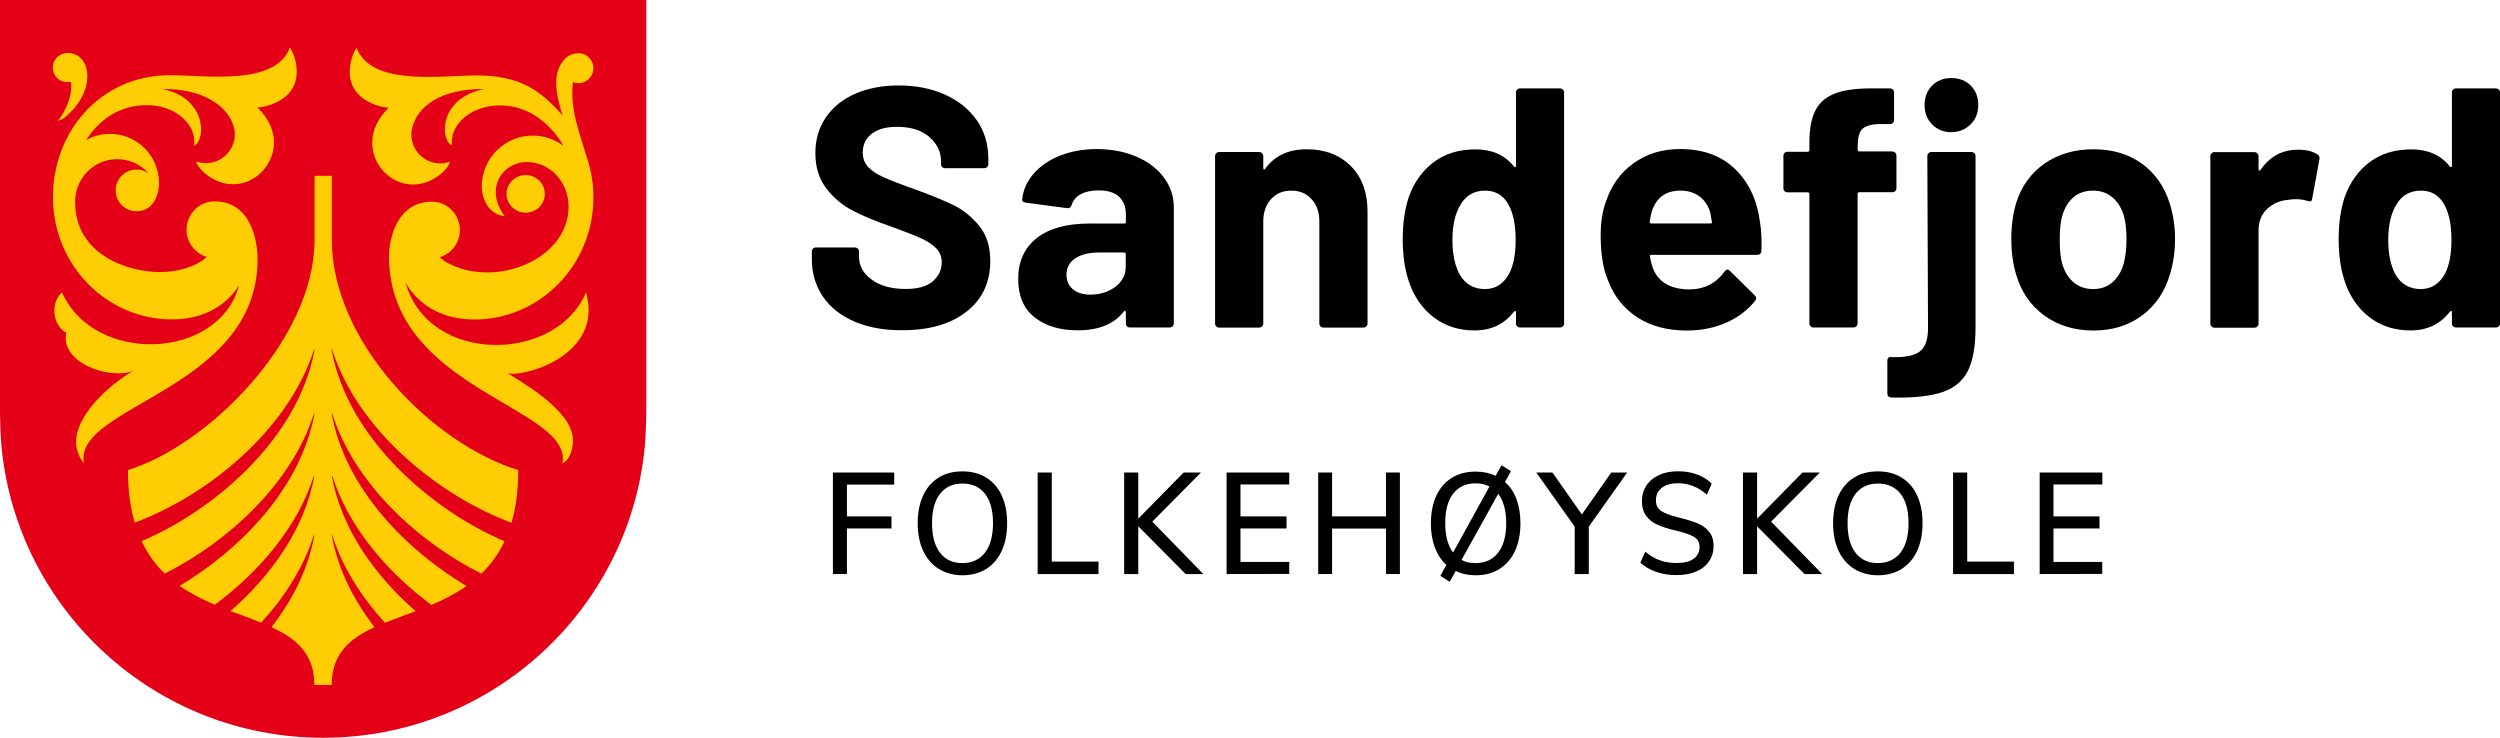<?xml version="1.0" encoding="utf-8"?>
<!-- Generator: Adobe Illustrator 23.1.1, SVG Export Plug-In . SVG Version: 6.00 Build 0)  -->
<svg version="1.1" id="ORIGINAL_2_copy_2" xmlns="http://www.w3.org/2000/svg" xmlns:xlink="http://www.w3.org/1999/xlink" x="0px"
	 y="0px" viewBox="0 0 2194.1 647.5" style="enable-background:new 0 0 2194.1 647.5;" xml:space="preserve">
<style type="text/css">
	.st0{display:none;fill:#FFCD00;}
	.st1{fill:#E40017;}
	.st2{fill:#FFCD03;}
</style>
<path class="st0" d="M1978.6,375.1c-148.2,0-290.1-54.7-399.5-154.1c-108.6-98.7-176.4-232.9-190.7-377.8
	c-1.8-18.3-2.9-51.1-2.9-72.1v-782.7h1186.2v782.7c0,21.1-1.1,53.8-2.9,72.1c-14.4,145-82.1,279.2-190.7,377.9
	C2268.7,320.4,2126.8,375.1,1978.6,375.1z"/>
<g>
	<path class="st1" d="M0,0v359.5c0,9.5,0.5,24.2,1.4,33.4c14.2,142.9,135.1,254.6,282.2,254.6s268.1-111.7,282.2-254.6
		c0.9-9.2,1.4-23.9,1.4-33.4V0H0z"/>
	<path class="st2" d="M291.2,470.1c0-0.2,0.1-0.3,0.2-0.3c0.2,0,0.3,0.1,0.3,0.2c9,28.2,25.6,54.1,46.2,76.6
		c8.5-3.5,17.6-6.7,26.9-10.2c-35.1-30.7-64.9-71.3-73.6-118.5c0-0.2,0.1-0.3,0.2-0.3c0.2,0,0.3,0.1,0.3,0.2
		c14.3,45,48.2,84.4,86.9,113.1c10.7-4.5,21.2-9.8,30.8-16.6c-51.7-30.8-106.1-84.5-118.3-151c0-0.2,0.1-0.3,0.2-0.3
		c0.2,0,0.3,0.1,0.3,0.2c19.6,61.6,75.6,112.5,130.9,140.3c7.9-7.7,14.9-17,20.3-28.5c-59-24.8-136.8-86.8-151.8-168
		c0-0.2,0.1-0.3,0.2-0.3c0.2,0,0.3,0.1,0.3,0.2c22.8,71.5,94.5,128.5,157.4,151.9c3.8-13,5.9-28.2,5.9-46.2
		c-75.5-23.4-163.6-112.5-163.6-202.3l0,0v-56h-15.1v56.1c0,88-94.1,180.8-163.8,202.1c0,18,2.1,33.3,5.9,46.2
		c62.8-23.3,134.6-80.4,157.4-151.9c0-0.1,0.2-0.2,0.3-0.2s0.2,0.2,0.2,0.3c-15,81.3-92.8,143.3-151.8,168
		c5.4,11.5,12.3,20.8,20.3,28.5c55.3-27.8,111.3-78.7,130.9-140.3c0-0.1,0.2-0.2,0.3-0.2c0.1,0,0.2,0.2,0.2,0.3
		c-12.3,66.5-66.7,120.1-118.3,151c9.7,6.8,20.2,12,30.8,16.6c38.8-28.8,72.6-68.1,86.9-113.1c0-0.1,0.2-0.2,0.3-0.2
		c0.1,0,0.2,0.2,0.2,0.3c-8.7,47.2-38.6,87.8-73.6,118.5c9.3,3.5,18.4,6.7,26.9,10.2c20.6-22.5,37.2-48.4,46.2-76.6
		c0-0.1,0.2-0.2,0.3-0.2c0.1,0,0.2,0.2,0.2,0.3c-5.5,29.7-19.3,56.8-37.6,80.4c21.8,10.1,37.6,23.4,37.6,50.7l0,0H289h2.1l0,0l0,0
		l0,0c0-27.3,15.8-40.6,37.6-50.7C310.5,526.9,296.7,499.8,291.2,470.1z"/>
	<g>
		
			<ellipse transform="matrix(1.745324e-02 -1 1 1.745324e-02 282.988 628.484)" class="st2" cx="461.3" cy="170.3" rx="16.5" ry="16.8"/>
		<path class="st2" d="M514.3,256.6c-26,62.2-138.4,63.6-158.3-8.4c10.2,17.6,29.5,31.7,58.6,32.2c57.6,1,105.2-46.1,106.2-105.3
			c0-2.8,0-5.6-0.2-8.4c-0.1-2.5-0.3-4.9-0.7-7.4c-0.9-7.5-2.6-14.7-5-21.6c-6.3-21.1-15.1-42.6-12-65.6c1.4,0.5,2.9,0.9,4.5,0.9
			c7.3,0.1,13.3-5.7,13.4-12.9c0.1-7.3-5.7-13.3-12.9-13.4C501,46.6,495,50.3,491,58.6c-5.8,12-1.7,29.8,2.9,42.9
			c-18.7-21.2-36.4-35.3-75.5-35.3c-32.2,0-92.6,9.7-105.5-24.3c-3.6,5.9-5.7,12.8-5.9,20.2c-0.8,28.7,32.5,32.8,34.2,32.4
			c-38.6,37.2,7.8,88.4,45.4,58.4c3.3-2.6,7.3-7,8.4-11c-2.7,0.9-5.5,1.5-8.5,1.5c-11.1,0-20.5-7.1-24-16.9
			c-0.9-2.7-1.5-5.5-1.5-8.5c0-1.5,0.1-2.9,0.4-4.3c4.4-21,26.3-35.9,63.6-35.6c-41.7,8.5-37.9,46.7-28.3,49.2c0,0-0.2-2.1-0.2-3.2
			c0.3-16.1,17.6-31.6,42.6-31.6c29.8,0,48.6,23.1,55.4,35.5c-7.3-5.5-16.4-8.9-26.2-9c-24.7-0.4-45.1,19.3-45.5,44
			c-0.2,8.9,4.2,24.8,20.2,26.8c-18.4-24.8-1.5-47.2,18.7-47.6c21.3-0.3,37.3,17.9,37.3,39.2c0,34.1-35.1,57.7-71.8,57.7
			c-15.4,0-31.3-4.7-41.4-13.3c10.2-3,17.6-12.3,17.8-23.5c0.2-13.8-10.7-25.3-24.5-25.3c-30.5,0-37.7,32.2-37.7,48
			c0,117.7,162,131.9,152.2,181.9c7.6-4.4,9.7-15,9.1-22.5c-1.9-25.5-47.4-50.4-57.2-56.9C457.5,331.5,530.3,313,514.3,256.6z"/>
	</g>
	<g>
		<path class="st2" d="M58,46.6c21.5-1.8,28.5,32.2-1.2,56.5c-3,2.5-5.9,2.7-6.4,2.7c4.6-3.4,14.1-21.3,11.8-33.9
			c-8.6,1.2-13.9-3.3-15.5-9.6C44.8,54.6,50.5,47.2,58,46.6z"/>
		<path class="st2" d="M260.4,61.9c-0.2-7.4-2.3-14.3-5.9-20.2C241.6,75.7,181.2,66,149,66C88.3,66,45.5,115.8,46.5,175
			s48.6,106.3,106.2,105.3c27.7-0.5,46.6-13.3,57.1-29.8l0,0c-18,66-127.4,69.5-155.4,6.1c-11.4,10.3-7.1,30.3,3.8,35.4
			c-5.8,25.6,36.4,41.7,59,33.5c-16,8-69.2,49.6-43.5,81.1c-9.9-50.8,152.4-64.2,152.4-179.4c0-10.9-3.6-50.5-37.9-50.5
			c-13.8,0-24.7,11.6-24.5,25.3c0.2,11.1,7.7,20.5,17.8,23.5c-10.1,9-26,13.3-41.4,13.3c-26.3,0-74.2-14.3-74.2-61.5
			c0-20.4,15.9-37.3,36.3-37.6c11.2-0.2,21.4,4.7,28.3,12.5c-3.1-2.2-6.9-3.5-11-3.4c-10.1,0.2-18.2,8.5-18,18.6s8.5,18.2,18.6,18
			c16.6-0.3,18.4-18.1,18.7-17.2c0.5-2.8,0.8-5.6,0.7-8.5c-0.4-23.7-20-42.6-43.7-42.2c-7.4,0.1-14.3,2.1-20.3,5.5
			C94,94.5,118.3,92.5,128,92.3c25-0.4,42.3,15.5,42.6,31.6c0,1.5-0.1,2.9-0.4,4.3c11.5-6.6,10-43.1-28-50
			c33.7-0.8,59,13.7,63.5,35.3c0.2,1.4,0.4,2.9,0.4,4.3c0,3-0.5,5.8-1.5,8.5c-3.5,9.9-12.9,16.9-24,16.9c-3,0-5.8-0.5-8.5-1.5
			c1.1,4,5.1,8.4,8.4,11c37.6,29.9,84-21.3,45.4-58.4C227.9,94.7,261.3,90.6,260.4,61.9z"/>
	</g>
</g>
<g>
	<g>
		<g>
			<path d="M750.1,282.3c-12-5.1-21.3-12.4-27.8-21.9s-9.8-20.5-9.8-33.1v-6.6c0-1,0.3-1.8,1-2.5s1.5-1,2.6-1h34.2
				c1,0,1.8,0.4,2.6,1c0.7,0.7,1,1.6,1,2.5v4.5c0,8,3.7,14.8,11.1,20.2c7.4,5.5,17.4,8.2,30,8.2c10.6,0,18.5-2.2,23.7-6.8
				c5.2-4.5,7.8-10,7.8-16.6c0-4.8-1.6-8.9-4.8-12.2c-3.2-3.3-7.6-6.2-13-8.7c-5.5-2.5-14.2-5.9-26.2-10.3
				c-13.4-4.6-24.8-9.3-34-14.1c-9.3-4.8-17.1-11.3-23.4-19.7c-6.3-8.3-9.5-18.5-9.5-30.8c0-12,3.1-22.5,9.3-31.5
				s14.8-15.9,25.8-20.7c11-4.8,23.7-7.2,38.1-7.2c15.2,0,28.7,2.7,40.7,8.1c11.9,5.4,21.2,13,27.9,22.6c6.7,9.7,10,21,10,33.8v4.5
				c0,1-0.4,1.9-1,2.6c-0.7,0.7-1.6,1-2.5,1h-34.5c-1,0-1.9-0.3-2.5-1c-0.7-0.7-1-1.5-1-2.6v-2.4c0-8.4-3.5-15.5-10.4-21.5
				c-6.9-5.9-16.3-8.8-28.3-8.8c-9.4,0-16.8,2-22,6c-5.3,4-8,9.5-8,16.5c0,5,1.5,9.2,4.6,12.6s7.7,6.5,13.8,9.2s15.5,6.4,28.3,10.9
				c14.2,5.2,25.3,9.8,33.5,13.8c8.1,4,15.4,10,21.9,17.8c6.5,7.9,9.8,18.2,9.8,30.8c0,18.8-6.9,33.7-20.7,44.5
				c-13.8,10.9-32.5,16.4-56.1,16.4C776.1,290,762.1,287.4,750.1,282.3z"/>
			<path d="M997.9,137.7c10.2,4.5,18.1,10.6,23.8,18.4c5.7,7.8,8.5,16.5,8.5,26.1v101.7c0,1-0.4,1.9-1,2.5c-0.7,0.7-1.6,1-2.5,1
				h-35.1c-1,0-1.9-0.3-2.5-1c-0.7-0.7-1-1.5-1-2.5V274c0-0.6-0.2-1-0.6-1.2s-0.8,0-1.2,0.6c-8.4,11-21.9,16.5-40.5,16.5
				c-15.6,0-28.2-3.8-37.8-11.4c-9.6-7.6-14.4-18.8-14.4-33.6c0-15.4,5.4-27.3,16.2-35.9c10.8-8.5,26.2-12.8,46.2-12.8h30.6
				c1,0,1.5-0.5,1.5-1.5v-6.6c0-6.6-2-11.7-6-15.5c-4-3.7-10-5.5-18-5.5c-6.2,0-11.4,1.1-15.5,3.3c-4.1,2.2-6.8,5.3-8,9.3
				c-0.6,2.2-1.9,3.2-3.9,3l-36.3-4.8c-2.4-0.4-3.5-1.3-3.3-2.7c0.8-8.4,4.1-16,10.1-22.8c5.9-6.8,13.7-12.1,23.4-15.9
				c9.7-3.8,20.5-5.7,32.5-5.7C976.1,131,987.7,133.2,997.9,137.7z M979,251.6c6-4.6,9-10.5,9-17.7v-10.8c0-1-0.5-1.5-1.5-1.5h-21.6
				c-9,0-16.1,1.7-21.2,5.1s-7.7,8.2-7.7,14.4c0,5.4,1.9,9.7,5.7,12.8c3.8,3.1,8.9,4.7,15.3,4.7C965.7,258.5,973,256.2,979,251.6z"
				/>
			<path d="M1185.5,145.7c9.8,9.8,14.7,23.1,14.7,39.9V284c0,1-0.4,1.9-1.1,2.5c-0.7,0.7-1.6,1-2.5,1h-35.1c-1,0-1.9-0.3-2.5-1
				c-0.7-0.7-1.1-1.5-1.1-2.5v-89.7c0-8-2.2-14.5-6.8-19.5c-4.5-5-10.5-7.5-17.8-7.5c-7.4,0-13.3,2.5-17.8,7.5s-6.8,11.5-6.8,19.5
				V284c0,1-0.4,1.9-1.1,2.5c-0.7,0.7-1.6,1-2.5,1H1070c-1,0-1.9-0.3-2.5-1c-0.7-0.7-1.1-1.5-1.1-2.5V137c0-1,0.3-1.8,1.1-2.6
				c0.7-0.7,1.5-1,2.5-1h35.1c1,0,1.8,0.4,2.5,1c0.7,0.7,1.1,1.6,1.1,2.6v10.5c0,0.6,0.2,1,0.6,1.2s0.7,0.1,0.9-0.3
				c8.2-11.6,20.4-17.4,36.6-17.4C1162.8,131,1175.7,135.9,1185.5,145.7z"/>
			<path d="M1331.5,78.6c0.7-0.7,1.5-1,2.6-1h35.1c1,0,1.8,0.4,2.5,1c0.7,0.7,1,1.6,1,2.5v202.8c0,1-0.4,1.9-1,2.5
				c-0.7,0.7-1.6,1-2.5,1h-35.1c-1,0-1.9-0.3-2.6-1s-1-1.5-1-2.5V274c0-0.6-0.2-0.9-0.6-1s-0.8,0.1-1.2,0.5
				c-8.4,11-19.9,16.5-34.5,16.5c-14,0-26.1-3.9-36.2-11.7c-10.1-7.8-17.4-18.5-21.8-32.1c-3.4-10.4-5.1-22.5-5.1-36.3
				c0-14.2,1.8-26.6,5.4-37.2c4.6-12.8,11.8-22.9,21.8-30.4c9.9-7.5,22.1-11.2,36.8-11.2c14.4,0,25.6,5,33.6,15
				c0.4,0.6,0.8,0.8,1.2,0.6c0.4-0.2,0.6-0.6,0.6-1.2V81.3C1330.5,80.2,1330.8,79.3,1331.5,78.6z M1330.2,210.5
				c0-13.4-2.2-23.9-6.6-31.5c-4.6-7.8-11.3-11.7-20.1-11.7c-9.4,0-16.5,3.9-21.3,11.7c-5,7.8-7.5,18.4-7.5,31.8c0,12,2.1,22,6.3,30
				c5,8.6,12.4,12.9,22.2,12.9c9,0,16-4.3,21-12.9C1328.2,233.4,1330.2,223.3,1330.2,210.5z"/>
			<path d="M1545.9,220.1c-0.2,2.4-1.5,3.6-3.9,3.6h-92.7c-1.2,0-1.6,0.5-1.2,1.5c0.6,4,1.7,8,3.3,12c5.2,11.2,15.8,16.8,31.8,16.8
				c12.8-0.2,22.9-5.4,30.3-15.6c0.8-1.2,1.7-1.8,2.7-1.8c0.6,0,1.3,0.4,2.1,1.2l21.6,21.3c1,1,1.5,1.9,1.5,2.7
				c0,0.4-0.4,1.2-1.2,2.4c-6.6,8.2-15.1,14.6-25.5,19.1s-21.8,6.8-34.2,6.8c-17.2,0-31.8-3.9-43.7-11.7
				c-11.9-7.8-20.5-18.7-25.7-32.7c-4.2-10-6.3-23.1-6.3-39.3c0-11,1.5-20.7,4.5-29.1c4.6-14.2,12.6-25.5,24.2-33.9
				c11.5-8.4,25.1-12.6,41-12.6c20,0,36,5.8,48.1,17.4s19.4,27.1,22,46.5C1545.9,202.2,1546.2,210.7,1545.9,220.1z M1449.9,185
				c-0.8,2.6-1.5,5.8-2.1,9.6c0,1,0.5,1.5,1.5,1.5h51.9c1.2,0,1.6-0.5,1.2-1.5c-1-5.8-1.5-8.6-1.5-8.4c-1.8-6-5-10.6-9.5-13.9
				s-10-5-16.6-5C1462.2,167.3,1453.9,173.2,1449.9,185z"/>
			<path d="M1663.4,134.1c0.7,0.7,1,1.6,1,2.5v28.5c0,1-0.4,1.9-1,2.6c-0.7,0.7-1.6,1-2.5,1h-29.1c-1,0-1.5,0.5-1.5,1.5v113.7
				c0,1-0.4,1.9-1.1,2.5c-0.7,0.7-1.6,1-2.5,1h-35.1c-1,0-1.9-0.3-2.5-1c-0.7-0.7-1.1-1.5-1.1-2.5V170.3c0-1-0.5-1.5-1.5-1.5h-17.7
				c-1,0-1.9-0.3-2.6-1s-1-1.5-1-2.6v-28.5c0-1,0.3-1.8,1-2.5s1.5-1,2.6-1h17.7c1,0,1.5-0.5,1.5-1.5v-6.6c0-12.4,1.9-22.1,5.7-29
				c3.8-6.9,9.9-11.8,18.5-14.7c8.5-2.9,20.2-4.1,35.2-3.8h11.4c1,0,1.8,0.4,2.5,1c0.7,0.7,1,1.6,1,2.5v24.3c0,1-0.4,1.9-1,2.5
				c-0.7,0.7-1.6,1-2.5,1h-9.9c-7,0.2-11.8,1.7-14.5,4.3c-2.7,2.7-4,7.7-4,14.9v3.3c0,1,0.5,1.5,1.5,1.5h29.1
				C1661.8,133.1,1662.7,133.4,1663.4,134.1z"/>
			<path d="M1656.4,345.2v-28.5c0-2.6,1.3-3.7,3.9-3.3c11.8,0.4,20-1.3,24.8-5.1c4.7-3.8,7-10.5,7-20.1l-0.6-151.2
				c0-1,0.3-1.8,1.1-2.6c0.7-0.7,1.5-1,2.5-1h35.1c1,0,1.8,0.4,2.5,1c0.7,0.7,1.1,1.6,1.1,2.6v150.6c0,16.2-2.2,28.7-6.6,37.7
				c-4.4,8.9-11.8,15.1-22.3,18.8c-10.5,3.6-25.5,5.2-44.9,4.8C1657.6,348.8,1656.4,347.6,1656.4,345.2z M1695.7,109.2
				c-4.4-4.5-6.6-10.1-6.6-17c0-7,2.2-12.7,6.6-17.1s10-6.6,16.8-6.6c7,0,12.7,2.2,17.1,6.6s6.6,10.1,6.6,17.1
				c0,6.8-2.2,12.5-6.8,17s-10.2,6.8-17,6.8C1705.7,116,1700.1,113.7,1695.7,109.2z"/>
			<path d="M1794,276.8c-12-8.8-20.2-20.8-24.6-36c-2.8-9.4-4.2-19.6-4.2-30.6c0-11.8,1.4-22.4,4.2-31.8
				c4.6-14.8,12.9-26.4,24.9-34.8s26.4-12.6,43.2-12.6c16.4,0,30.4,4.2,42,12.4c11.6,8.3,19.8,19.9,24.6,34.7
				c3.2,10,4.8,20.5,4.8,31.5c0,10.8-1.4,20.9-4.2,30.3c-4.4,15.6-12.6,27.9-24.5,36.8s-26.2,13.4-43,13.4
				C1820.4,290,1806,285.6,1794,276.8z M1854,247.7c4.6-4,7.9-9.5,9.9-16.5c1.6-6.4,2.4-13.4,2.4-21c0-8.4-0.8-15.5-2.4-21.3
				c-2.2-6.8-5.6-12.1-10.2-15.9c-4.6-3.8-10.2-5.7-16.8-5.7c-6.8,0-12.5,1.9-17,5.7c-4.5,3.8-7.8,9.1-9.8,15.9
				c-1.6,4.8-2.4,11.9-2.4,21.3c0,9,0.7,16,2.1,21c2,7,5.3,12.5,10,16.5s10.4,6,17.2,6C1843.8,253.7,1849.4,251.7,1854,247.7z"/>
			<path d="M2033.8,135.5c1.6,0.8,2.2,2.3,1.8,4.5l-6.3,34.2c-0.2,2.4-1.6,3.1-4.2,2.1c-3-1-6.5-1.5-10.5-1.5
				c-1.6,0-3.8,0.2-6.6,0.6c-7.2,0.6-13.3,3.3-18.3,8s-7.5,11-7.5,18.8v81.9c0,1-0.4,1.9-1.1,2.5c-0.7,0.7-1.6,1-2.5,1h-35.1
				c-1,0-1.9-0.3-2.5-1c-0.7-0.7-1.1-1.5-1.1-2.5v-147c0-1,0.3-1.8,1.1-2.6c0.7-0.7,1.5-1,2.5-1h35.1c1,0,1.8,0.4,2.5,1
				c0.7,0.7,1.1,1.6,1.1,2.6v11.4c0,0.6,0.2,1,0.6,1.2c0.4,0.2,0.7,0.1,0.9-0.3c8.2-12,19.2-18,33-18
				C2023.9,131.3,2029.6,132.7,2033.8,135.5z"/>
			<path d="M2152.9,78.6c0.7-0.7,1.5-1,2.6-1h35.1c1,0,1.8,0.4,2.5,1c0.7,0.7,1,1.6,1,2.5v202.8c0,1-0.4,1.9-1,2.5
				c-0.7,0.7-1.6,1-2.5,1h-35.1c-1,0-1.9-0.3-2.6-1c-0.7-0.7-1-1.5-1-2.5V274c0-0.6-0.2-0.9-0.6-1c-0.4-0.1-0.8,0.1-1.2,0.5
				c-8.4,11-19.9,16.5-34.5,16.5c-14,0-26.1-3.9-36.2-11.7c-10.1-7.8-17.4-18.5-21.8-32.1c-3.4-10.4-5.1-22.5-5.1-36.3
				c0-14.2,1.8-26.6,5.4-37.2c4.6-12.8,11.8-22.9,21.8-30.4c9.9-7.5,22.1-11.2,36.8-11.2c14.4,0,25.6,5,33.6,15
				c0.4,0.6,0.8,0.8,1.2,0.6c0.4-0.2,0.6-0.6,0.6-1.2V81.3C2151.8,80.2,2152.2,79.3,2152.9,78.6z M2151.5,210.5
				c0-13.4-2.2-23.9-6.6-31.5c-4.6-7.8-11.3-11.7-20.1-11.7c-9.4,0-16.5,3.9-21.3,11.7c-5,7.8-7.5,18.4-7.5,31.8c0,12,2.1,22,6.3,30
				c5,8.6,12.4,12.9,22.2,12.9c9,0,16-4.3,21-12.9C2149.5,233.4,2151.5,223.3,2151.5,210.5z"/>
		</g>
	</g>
	<g>
		<g>
			<g>
				<path d="M731,503.8v-89.1h53.8v10.6h-41.5v27.9h39.1v10.6h-39.1v39.9L731,503.8L731,503.8z"/>
				<path d="M823.8,499.2c-5.9-3.7-10.4-9-13.6-15.8c-3.2-6.8-4.8-14.9-4.8-24.1c0-9.3,1.6-17.5,4.7-24.3
					c3.2-6.9,7.7-12.1,13.6-15.8s12.9-5.5,20.9-5.5c8.1,0,15.1,1.8,21,5.5s10.5,8.9,13.6,15.8c3.2,6.9,4.7,14.9,4.7,24.2
					s-1.6,17.3-4.7,24.2c-3.2,6.9-7.7,12.1-13.6,15.9c-5.9,3.7-12.9,5.6-21,5.6C836.6,504.8,829.7,502.9,823.8,499.2z M864.4,485.1
					c4.7-6.1,7.1-14.7,7.1-25.9s-2.3-19.8-7-25.8s-11.3-9-19.9-9c-8.4,0-14.9,3-19.6,9s-7,14.6-7,25.8s2.3,19.8,7,25.9
					c4.7,6.1,11.2,9.1,19.6,9.1C853.1,494.2,859.7,491.1,864.4,485.1z"/>
				<path d="M910.7,503.8v-89.1h12.4v78.2h41v10.9H910.7z"/>
				<path d="M1056.1,503.8h-15.5L999,461.9v41.9h-12.4v-89.1H999v40.5l39.8-40.5h15.2l-42.7,43.1L1056.1,503.8z"/>
				<path d="M1076.5,503.8v-89.1h55v10.5h-42.8v28h40.4v10.6h-40.4v29.4h42.8v10.5L1076.5,503.8L1076.5,503.8z"/>
				<path d="M1216.4,414.7h12.2v89.1h-12.2v-39.9h-47.3v39.9h-12.2v-89.1h12.2v38.5h47.3V414.7z"/>
				<path d="M1330.9,438c2.3,6.2,3.5,13.2,3.5,21.2c0,9.3-1.6,17.3-4.7,24.2c-3.2,6.9-7.7,12.1-13.6,15.9c-5.9,3.7-12.9,5.6-21,5.6
					c-6.6,0-12.5-1.3-17.5-3.8l-5.3,9.5l-8.2-5.2l5.3-9.6c-4.4-4-7.8-9.2-10.1-15.3c-2.3-6.2-3.5-13.2-3.5-21
					c0-9.3,1.6-17.5,4.7-24.3c3.2-6.9,7.7-12.1,13.6-15.8s12.9-5.5,20.9-5.5c6.5,0,12.4,1.2,17.6,3.7l5.2-9.3l8.3,5.2l-5.3,9.6
					C1325.2,426.8,1328.6,431.8,1330.9,438z M1275.3,484.9l31.9-57.9c-3.4-1.9-7.5-2.8-12.2-2.8c-8.4,0-14.9,3-19.6,9
					s-7,14.6-7,25.8C1268.4,470.3,1270.7,478.9,1275.3,484.9z M1314.8,485.1c4.7-6.1,7.1-14.7,7.1-25.9c0-11.1-2.3-19.7-7-25.8
					l-32.2,58c3.4,1.9,7.5,2.8,12.2,2.8C1303.5,494.2,1310.1,491.1,1314.8,485.1z"/>
				<path d="M1428.1,414.7l-33.7,47.5v41.6H1382v-41.6l-33.7-47.5h14.2l25.8,36.8l25.8-36.8H1428.1z"/>
				<path d="M1453.7,502c-5.5-1.9-10.2-4.6-14.1-8.2l4.4-9.6c4.2,3.5,8.5,6.1,12.9,7.6c4.4,1.6,9.4,2.3,14.9,2.3
					c6.3,0,11.2-1.2,14.6-3.7s5.2-6,5.2-10.5c0-3.9-1.6-6.8-4.8-8.7c-3.2-1.9-8.3-3.7-15.4-5.4c-6.7-1.5-12.2-3.2-16.6-5.2
					c-4.3-1.9-7.7-4.6-10.1-7.9c-2.4-3.3-3.7-7.6-3.7-12.7c0-5.2,1.3-9.8,3.9-13.8s6.3-7.1,11.1-9.3c4.8-2.2,10.4-3.3,16.7-3.3
					c5.9,0,11.5,0.9,16.7,2.8c5.2,1.9,9.5,4.6,12.9,8.1l-4.3,9.6c-3.9-3.4-7.9-5.9-12.1-7.5c-4.1-1.6-8.5-2.5-13.1-2.5
					c-6.1,0-10.9,1.3-14.3,4c-3.5,2.7-5.2,6.3-5.2,11.1c0,4,1.5,7.1,4.6,9.2c3,2.1,7.9,3.9,14.6,5.6c7,1.7,12.7,3.4,17.1,5.2
					s7.8,4.3,10.4,7.5s3.9,7.3,3.9,12.3c0,5.1-1.3,9.6-3.9,13.5s-6.3,6.9-11.2,9c-4.8,2.1-10.6,3.2-17.2,3.2
					C1465.2,504.8,1459.2,503.8,1453.7,502z"/>
				<path d="M1599.2,503.8h-15.5l-41.6-41.9v41.9h-12.4v-89.1h12.4v40.5l39.8-40.5h15.2l-42.7,43.1L1599.2,503.8z"/>
				<path d="M1627.2,499.2c-5.9-3.7-10.4-9-13.6-15.8s-4.8-14.9-4.8-24.1c0-9.3,1.6-17.5,4.7-24.3c3.2-6.9,7.7-12.1,13.6-15.8
					s12.9-5.5,20.9-5.5c8.1,0,15.1,1.8,21,5.5s10.5,8.9,13.6,15.8c3.2,6.9,4.7,14.9,4.7,24.2s-1.6,17.3-4.7,24.2
					c-3.2,6.9-7.7,12.1-13.6,15.9c-5.9,3.7-12.9,5.6-21,5.6C1640.1,504.8,1633.1,502.9,1627.2,499.2z M1667.9,485.1
					c4.7-6.1,7.1-14.7,7.1-25.9s-2.3-19.8-7-25.8s-11.3-9-19.9-9c-8.4,0-14.9,3-19.6,9s-7,14.6-7,25.8s2.3,19.8,7,25.9
					c4.7,6.1,11.2,9.1,19.6,9.1C1656.5,494.2,1663.1,491.1,1667.9,485.1z"/>
				<path d="M1714.1,503.8v-89.1h12.4v78.2h41v10.9H1714.1z"/>
				<path d="M1790.1,503.8v-89.1h55v10.5h-42.9v28h40.4v10.6h-40.4v29.4h42.8v10.5L1790.1,503.8L1790.1,503.8z"/>
			</g>
		</g>
	</g>
</g>
</svg>
